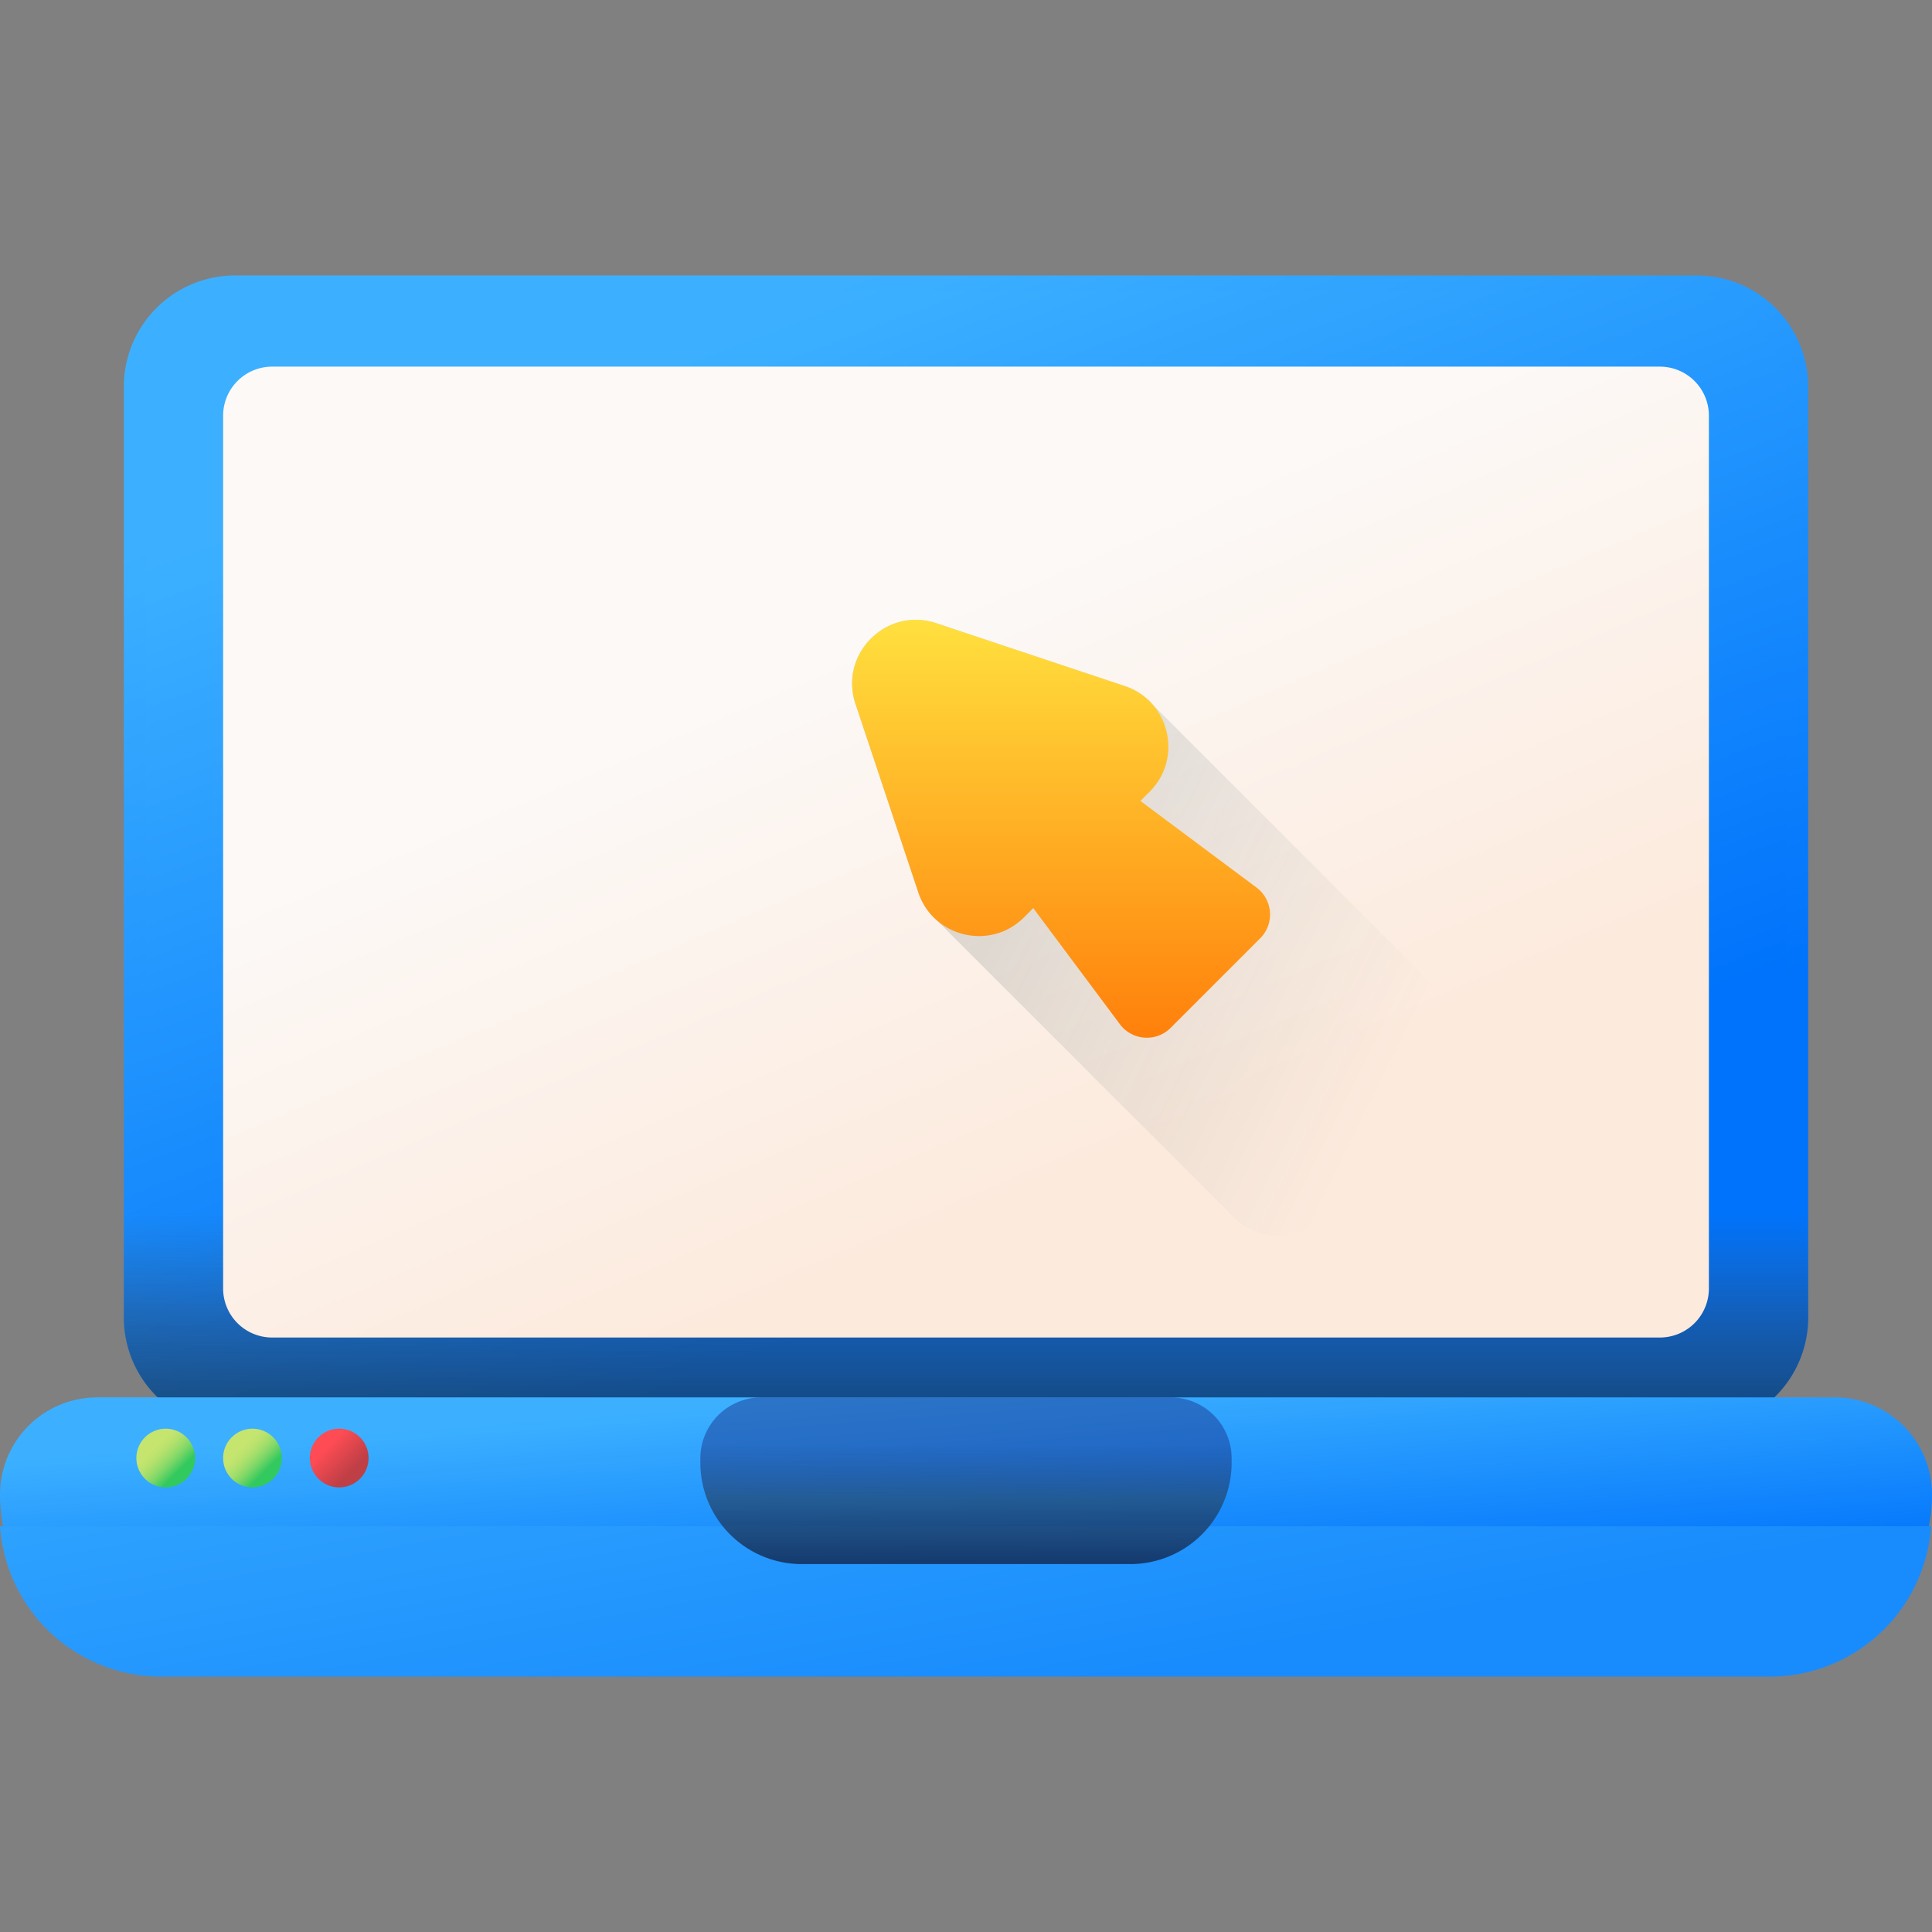 <svg width="100" height="100" fill="none" xmlns="http://www.w3.org/2000/svg"><rect width="100%" height="100%" fill="#808080" stroke="none"/><path d="M12.17 14.258h75.662a5.76 5.76 0 0 1 5.76 5.76V68.19a5.76 5.76 0 0 1-5.76 5.76H12.17a5.76 5.76 0 0 1-5.76-5.76V20.017a5.76 5.76 0 0 1 5.76-5.76Z" fill="url('#a')"/><path d="M86.84 73.168H13.16a5.608 5.608 0 0 1-5.61-5.61V20.65a5.61 5.61 0 0 1 5.61-5.609h73.678c3.099 0 5.61 2.51 5.61 5.61v46.908a5.609 5.609 0 0 1-5.609 5.61Z" fill="url('#b')"/><path d="M6.41 58.19v10a5.76 5.76 0 0 0 5.76 5.76h75.662a5.76 5.76 0 0 0 5.76-5.76v-10H6.41Z" fill="url('#c')"/><path d="M85.913 69.23H14.087a2.538 2.538 0 0 1-2.538-2.538V21.515a2.538 2.538 0 0 1 2.538-2.538h71.826a2.538 2.538 0 0 1 2.539 2.538v45.177a2.538 2.538 0 0 1-2.539 2.538Z" fill="url('#d')"/><path d="M91.63 85.732H8.37A8.37 8.37 0 0 1 0 77.362a5.033 5.033 0 0 1 5.033-5.033h89.934A5.033 5.033 0 0 1 100 77.362a8.37 8.37 0 0 1-8.37 8.37Z" fill="url('#e')"/><path d="M0 79a8.369 8.369 0 0 0 8.347 7.783h83.26A8.369 8.369 0 0 0 99.954 79H0Z" fill="url('#f')"/><path d="M58.503 80.956H41.496a5.246 5.246 0 0 1-5.246-5.245v-.228a3.154 3.154 0 0 1 3.154-3.154h21.19a3.154 3.154 0 0 1 3.155 3.154v.228a5.246 5.246 0 0 1-5.246 5.245Z" fill="url('#g')"/><path d="M59.653 36.457a3.283 3.283 0 0 0-1.44-.95l-9.751-3.25c-2.584-.862-5.043 1.596-4.181 4.18l3.25 9.752c.197.588.532 1.071.95 1.438L63.694 62.84c1.113 1.274 3.103 1.533 4.511.435l5.299 5.28a1.74 1.74 0 0 0 2.604.165l4.636-4.637a1.74 1.74 0 0 0-.163-2.604L75.3 56.18c1.098-1.408.84-3.398-.435-4.511l-15.212-15.21Z" fill="url('#h')"/><path d="m58.214 35.507-9.753-3.25c-2.583-.862-5.041 1.596-4.18 4.18l3.25 9.752c.777 2.331 3.735 3.03 5.473 1.292l.477-.478 4.484 6.01a1.74 1.74 0 0 0 2.626.19l4.636-4.637a1.74 1.74 0 0 0-.189-2.626l-6.01-4.483.477-.478c1.737-1.737 1.04-4.695-1.291-5.472Z" fill="url('#i')"/><path d="M10.096 75.468a1.518 1.518 0 1 1-3.037 0 1.518 1.518 0 0 1 3.037 0Z" fill="url('#j')"/><path d="M14.586 75.468a1.518 1.518 0 1 1-3.037 0 1.518 1.518 0 0 1 3.037 0Z" fill="url('#k')"/><path d="M19.076 75.468a1.519 1.519 0 1 1-3.038-.001 1.519 1.519 0 0 1 3.038.001Z" fill="url('#l')"/><defs><linearGradient id="a" x1="30.12" y1="19.69" x2="48.333" y2="67.398" gradientUnits="userSpaceOnUse"><stop stop-color="#3CB0FF"/><stop offset="1" stop-color="#0073FC"/></linearGradient><linearGradient id="b" x1="30.639" y1="20.33" x2="48.375" y2="66.788" gradientUnits="userSpaceOnUse"><stop stop-color="#3CB0FF"/><stop offset="1" stop-color="#0073FC"/></linearGradient><linearGradient id="c" x1="50.001" y1="62.758" x2="50.001" y2="77.494" gradientUnits="userSpaceOnUse"><stop stop-color="#424E5A" stop-opacity="0"/><stop offset=".347" stop-color="#333A43" stop-opacity=".349"/><stop offset="1" stop-color="#083556"/></linearGradient><linearGradient id="d" x1="40.587" y1="34.724" x2="52.309" y2="62.08" gradientUnits="userSpaceOnUse"><stop stop-color="#FCF9F7"/><stop offset="1" stop-color="#FCEADD"/></linearGradient><linearGradient id="e" x1="27.196" y1="73.549" x2="28.108" y2="85.754" gradientUnits="userSpaceOnUse"><stop stop-color="#3CB0FF"/><stop offset="1" stop-color="#0073FC"/></linearGradient><linearGradient id="f" x1="0" y1="79" x2="3.281" y2="96.814" gradientUnits="userSpaceOnUse"><stop stop-color="#2EA2FE"/><stop offset="1" stop-color="#198CFD"/></linearGradient><linearGradient id="g" x1="50" y1="74.83" x2="50" y2="82.897" gradientUnits="userSpaceOnUse"><stop stop-color="#183189" stop-opacity=".48"/><stop offset=".347" stop-color="#244062" stop-opacity=".68"/><stop offset="1" stop-color="#082356"/></linearGradient><linearGradient id="h" x1="71.499" y1="56.5" x2="43.389" y2="42.556" gradientUnits="userSpaceOnUse"><stop stop-color="#3E5959" stop-opacity="0"/><stop offset="1" stop-color="#384949" stop-opacity=".21"/></linearGradient><linearGradient id="i" x1="54.922" y1="32.081" x2="54.922" y2="58.379" gradientUnits="userSpaceOnUse"><stop stop-color="#FFE03E"/><stop offset="1" stop-color="#FF6B00"/></linearGradient><linearGradient id="j" x1="7.964" y1="74.854" x2="9.248" y2="76.139" gradientUnits="userSpaceOnUse"><stop stop-color="#C6E56F"/><stop offset=".145" stop-color="#C1E46E"/><stop offset=".313" stop-color="#B3E16D"/><stop offset=".492" stop-color="#9CDD6A"/><stop offset=".679" stop-color="#7CD767"/><stop offset=".871" stop-color="#52CF62"/><stop offset="1" stop-color="#32C95F"/></linearGradient><linearGradient id="k" x1="12.454" y1="74.854" x2="13.739" y2="76.139" gradientUnits="userSpaceOnUse"><stop stop-color="#C6E56F"/><stop offset=".145" stop-color="#C1E46E"/><stop offset=".313" stop-color="#B3E16D"/><stop offset=".492" stop-color="#9CDD6A"/><stop offset=".679" stop-color="#7CD767"/><stop offset=".871" stop-color="#52CF62"/><stop offset="1" stop-color="#32C95F"/></linearGradient><linearGradient id="l" x1="16.944" y1="74.854" x2="18.228" y2="76.139" gradientUnits="userSpaceOnUse"><stop stop-color="#FF4C54"/><stop offset="1" stop-color="#BE3F45"/></linearGradient></defs></svg>